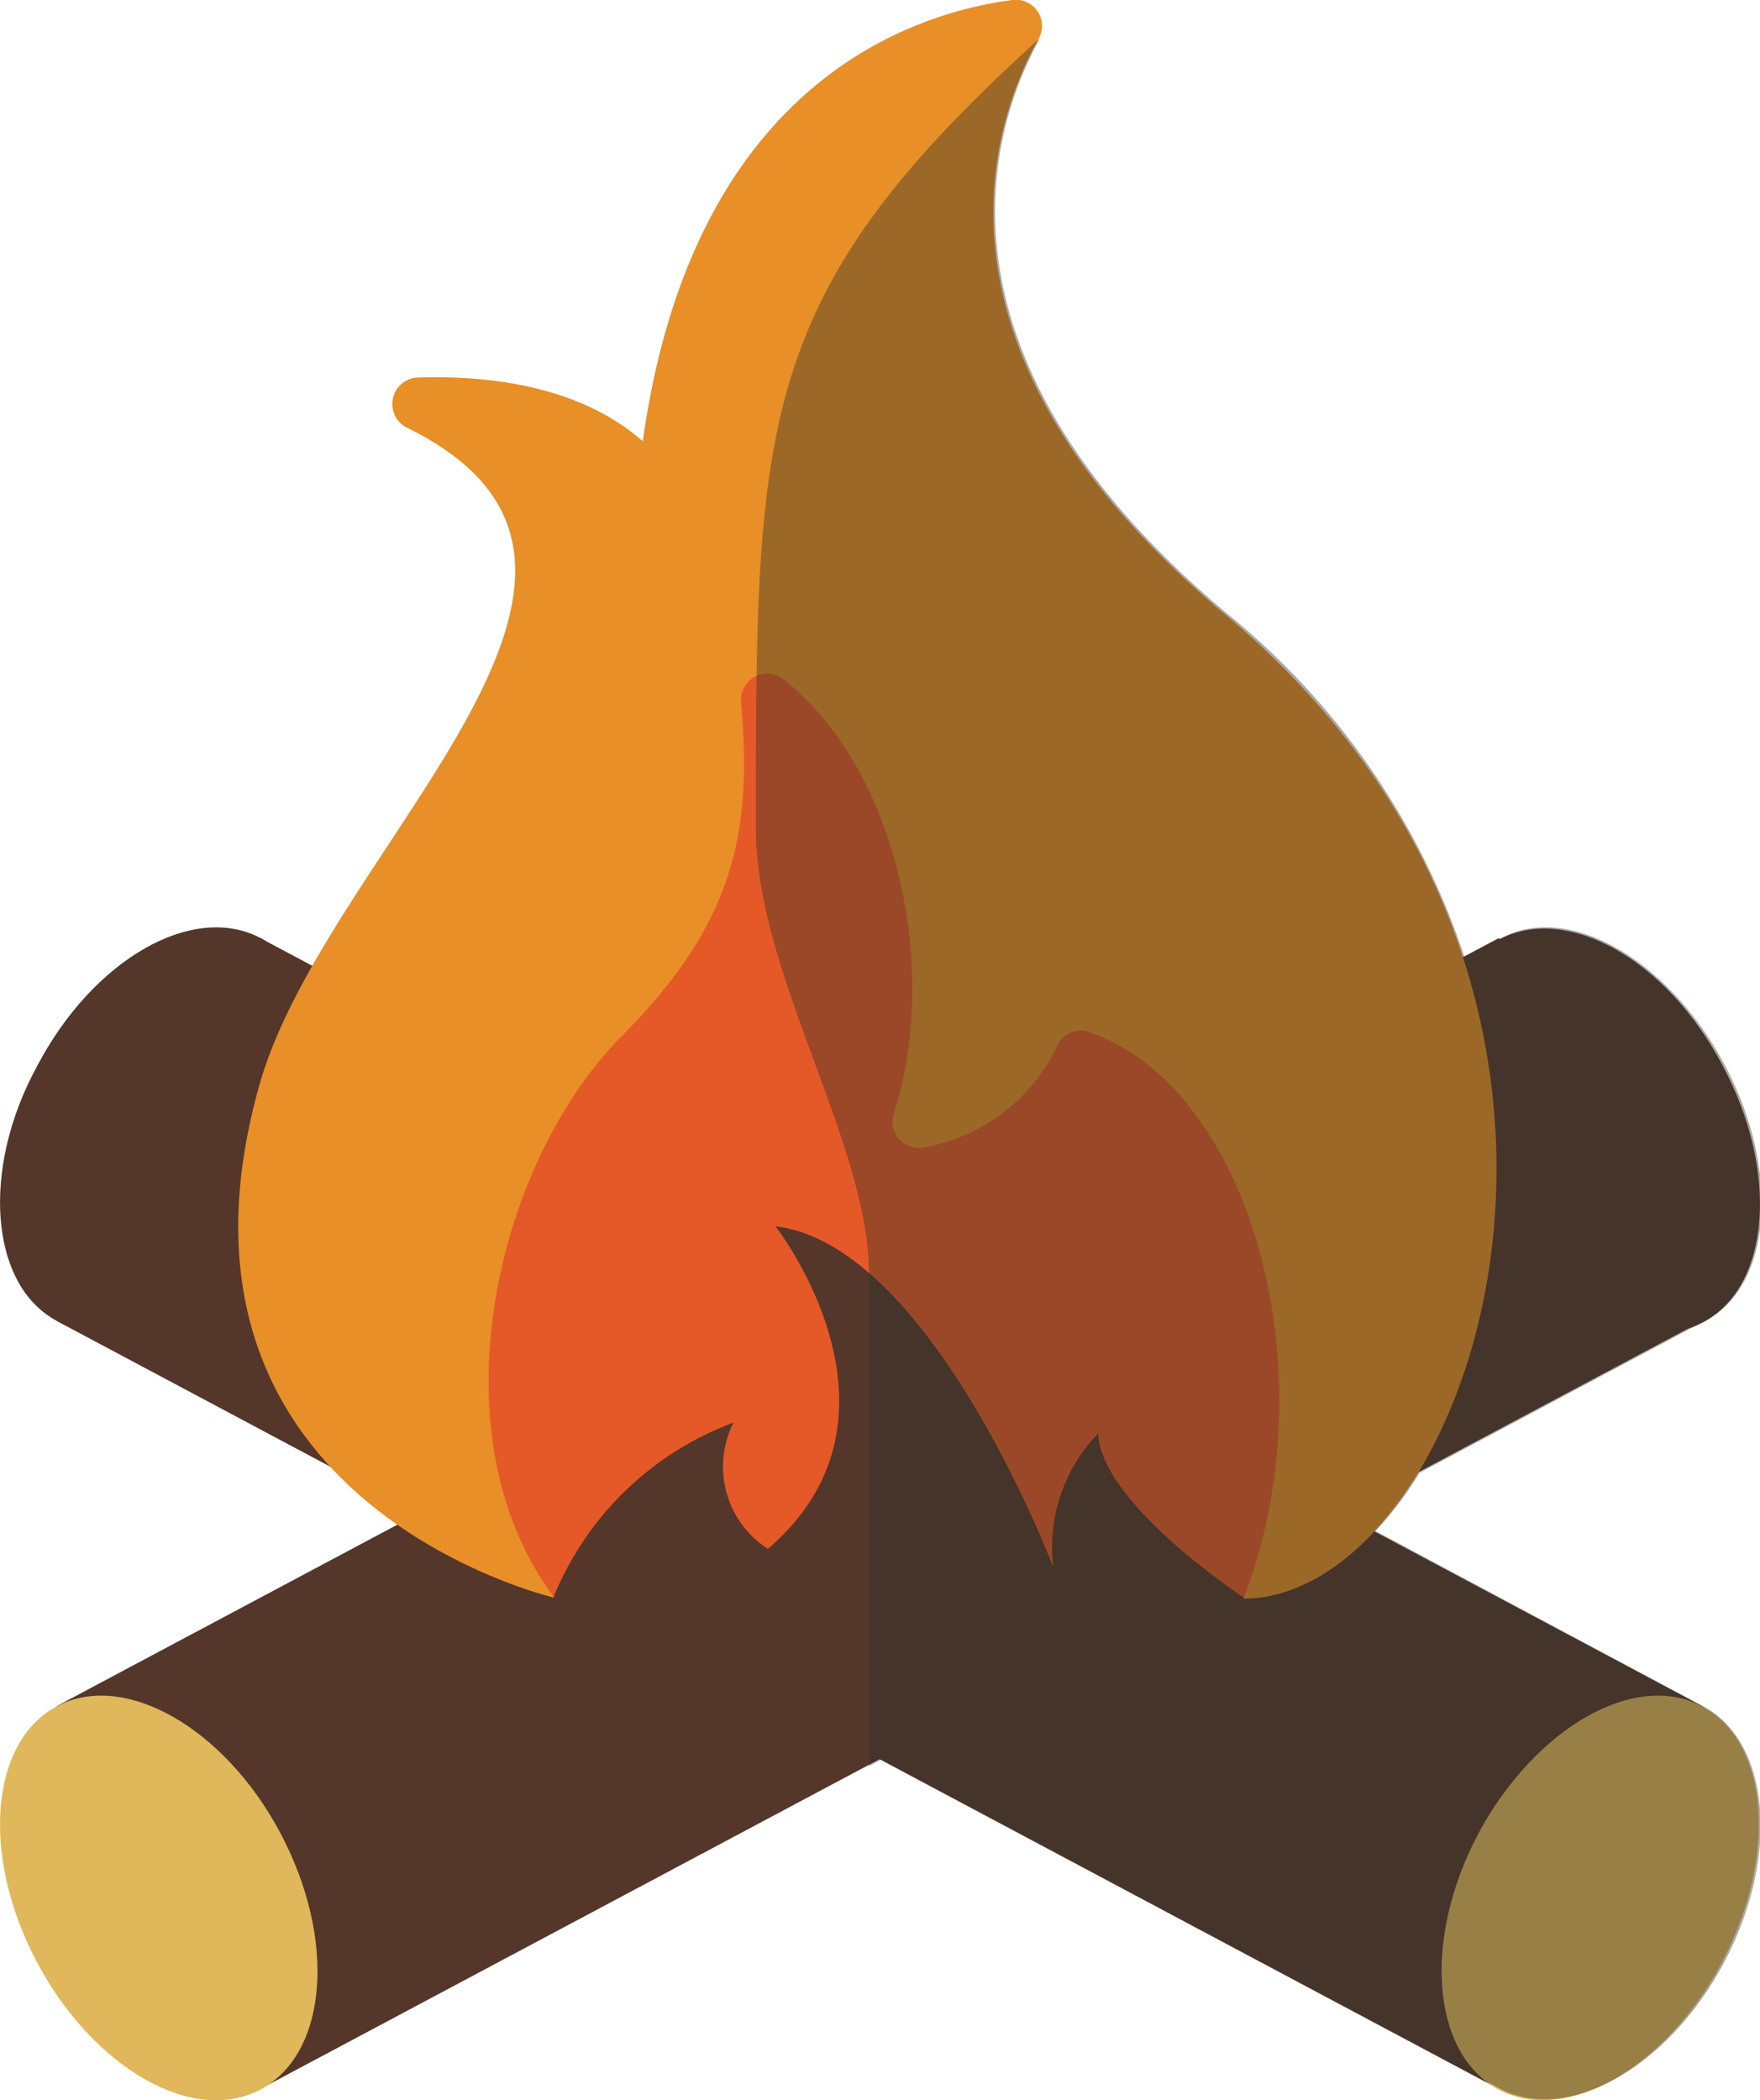 <svg xmlns="http://www.w3.org/2000/svg" viewBox="0 0 51.18 61.07">
  <defs>
    <style>
      .cls-1 {
        isolation: isolate;
      }

      .cls-2 {
        fill: #54372a;
      }

      .cls-3 {
        fill: #e0b75a;
      }

      .cls-4 {
        fill: #e55928;
      }

      .cls-5 {
        fill: #e88f27;
      }

      .cls-6 {
        fill: #302f2a;
        opacity: 0.41;
        mix-blend-mode: overlay;
      }
    </style>
  </defs>
  <title>icon-01</title>
  <g class="cls-1">
    <g id="レイヤー_2" data-name="レイヤー 2">
      <g id="レイヤー_1-2" data-name="レイヤー 1">
        <g id="_グループ_" data-name="&lt;グループ&gt;">
          <rect id="_長方形_" data-name="&lt;長方形&gt;" class="cls-2" x="1.84" y="37.7" width="47.51" height="12.61" transform="translate(-17.69 17.2) rotate(-28.04)"/>
          <path id="_パス_" data-name="&lt;パス&gt;" class="cls-3" d="M8.15,53.3c1.64,3.08,1.39,6.41-.57,7.46s-4.86-.61-6.5-3.69-1.38-6.41.57-7.45S6.52,50.23,8.15,53.3Z"/>
          <path id="_パス_2" data-name="&lt;パス&gt;" class="cls-2" d="M50.1,31c1.64,3.07,1.38,6.41-.57,7.45s-4.87-.61-6.5-3.68-1.38-6.41.57-7.45S48.47,27.88,50.1,31Z"/>
          <g id="_グループ_2" data-name="&lt;グループ&gt;">
            <rect id="_長方形_2" data-name="&lt;長方形&gt;" class="cls-2" x="1.83" y="37.7" width="47.51" height="12.61" transform="translate(27.47 94.88) rotate(-151.96)"/>
            <path id="_パス_3" data-name="&lt;パス&gt;" class="cls-3" d="M43,53.3c-1.64,3.08-1.38,6.41.57,7.46s4.87-.61,6.5-3.69,1.38-6.41-.57-7.45S44.66,50.23,43,53.3Z"/>
            <path id="_パス_4" data-name="&lt;パス&gt;" class="cls-2" d="M1.08,31C-.56,34-.3,37.37,1.65,38.41s4.87-.61,6.5-3.68,1.39-6.41-.57-7.45S2.72,27.88,1.08,31Z"/>
          </g>
          <path id="_パス_5" data-name="&lt;パス&gt;" class="cls-4" d="M13.82,44.39s-6.15-9.7-.76-16.06,6.79-9.06,7.55-12.51c0,0,10,5.83,8.73,10.78l2.15-3.37s16.26,15.59,4.68,23.23c0,0-4.14-2.72-4.24-4.77a4.76,4.76,0,0,0-1.3,3.89s-3.55-9.38-8.08-9.92c0,0,4.31,5.5-.22,9.38a2.84,2.84,0,0,1-1-3.67,9.05,9.05,0,0,0-5.24,5.09Z"/>
          <path id="_パス_6" data-name="&lt;パス&gt;" class="cls-5" d="M35.63,17.87c-9-7.54-6.89-14.12-5.43-16.74A.76.76,0,0,0,29.43,0c-3,.4-9.27,2.49-10.73,12.77a.15.15,0,0,0,0,.07c-1.85-1.63-4.5-1.93-6.57-1.86a.77.77,0,0,0-.31,1.45c8.37,4.09-2.31,12.2-4.27,19.1C4.1,43.69,16.12,46.46,16.12,46.46c-3.56-4.74-1.72-12.66,2-16.37,3.3-3.33,3.75-6,3.43-9.66a.76.76,0,0,1,1.21-.69C26,22.24,27.37,28,26,32.36a.76.76,0,0,0,.89,1,5.29,5.29,0,0,0,3.84-2.92.76.76,0,0,1,.94-.43c4.76,1.65,7,10,4.49,16.48C42.8,46.46,48.94,29,35.63,17.87Z"/>
          <path id="_パス_7" data-name="&lt;パス&gt;" class="cls-6" d="M49.53,49.62h0L40,44.52a10.26,10.26,0,0,0,1.28-1.69l8.3-4.42c1.95-1,2.21-4.38.57-7.45s-4.55-4.73-6.5-3.68l-1.06.56a21.62,21.62,0,0,0-6.91-10c-9-7.54-6.89-14.12-5.43-16.74-8.28,7.48-8.27,11.09-8.27,23,0,4.19,3.29,9.17,3.29,12.94V51.36l.37-.2,18,9.59h0c1.95,1,4.87-.61,6.5-3.69S51.48,50.66,49.53,49.62Z"/>
        </g>
      </g>
    </g>
  </g>
</svg>
